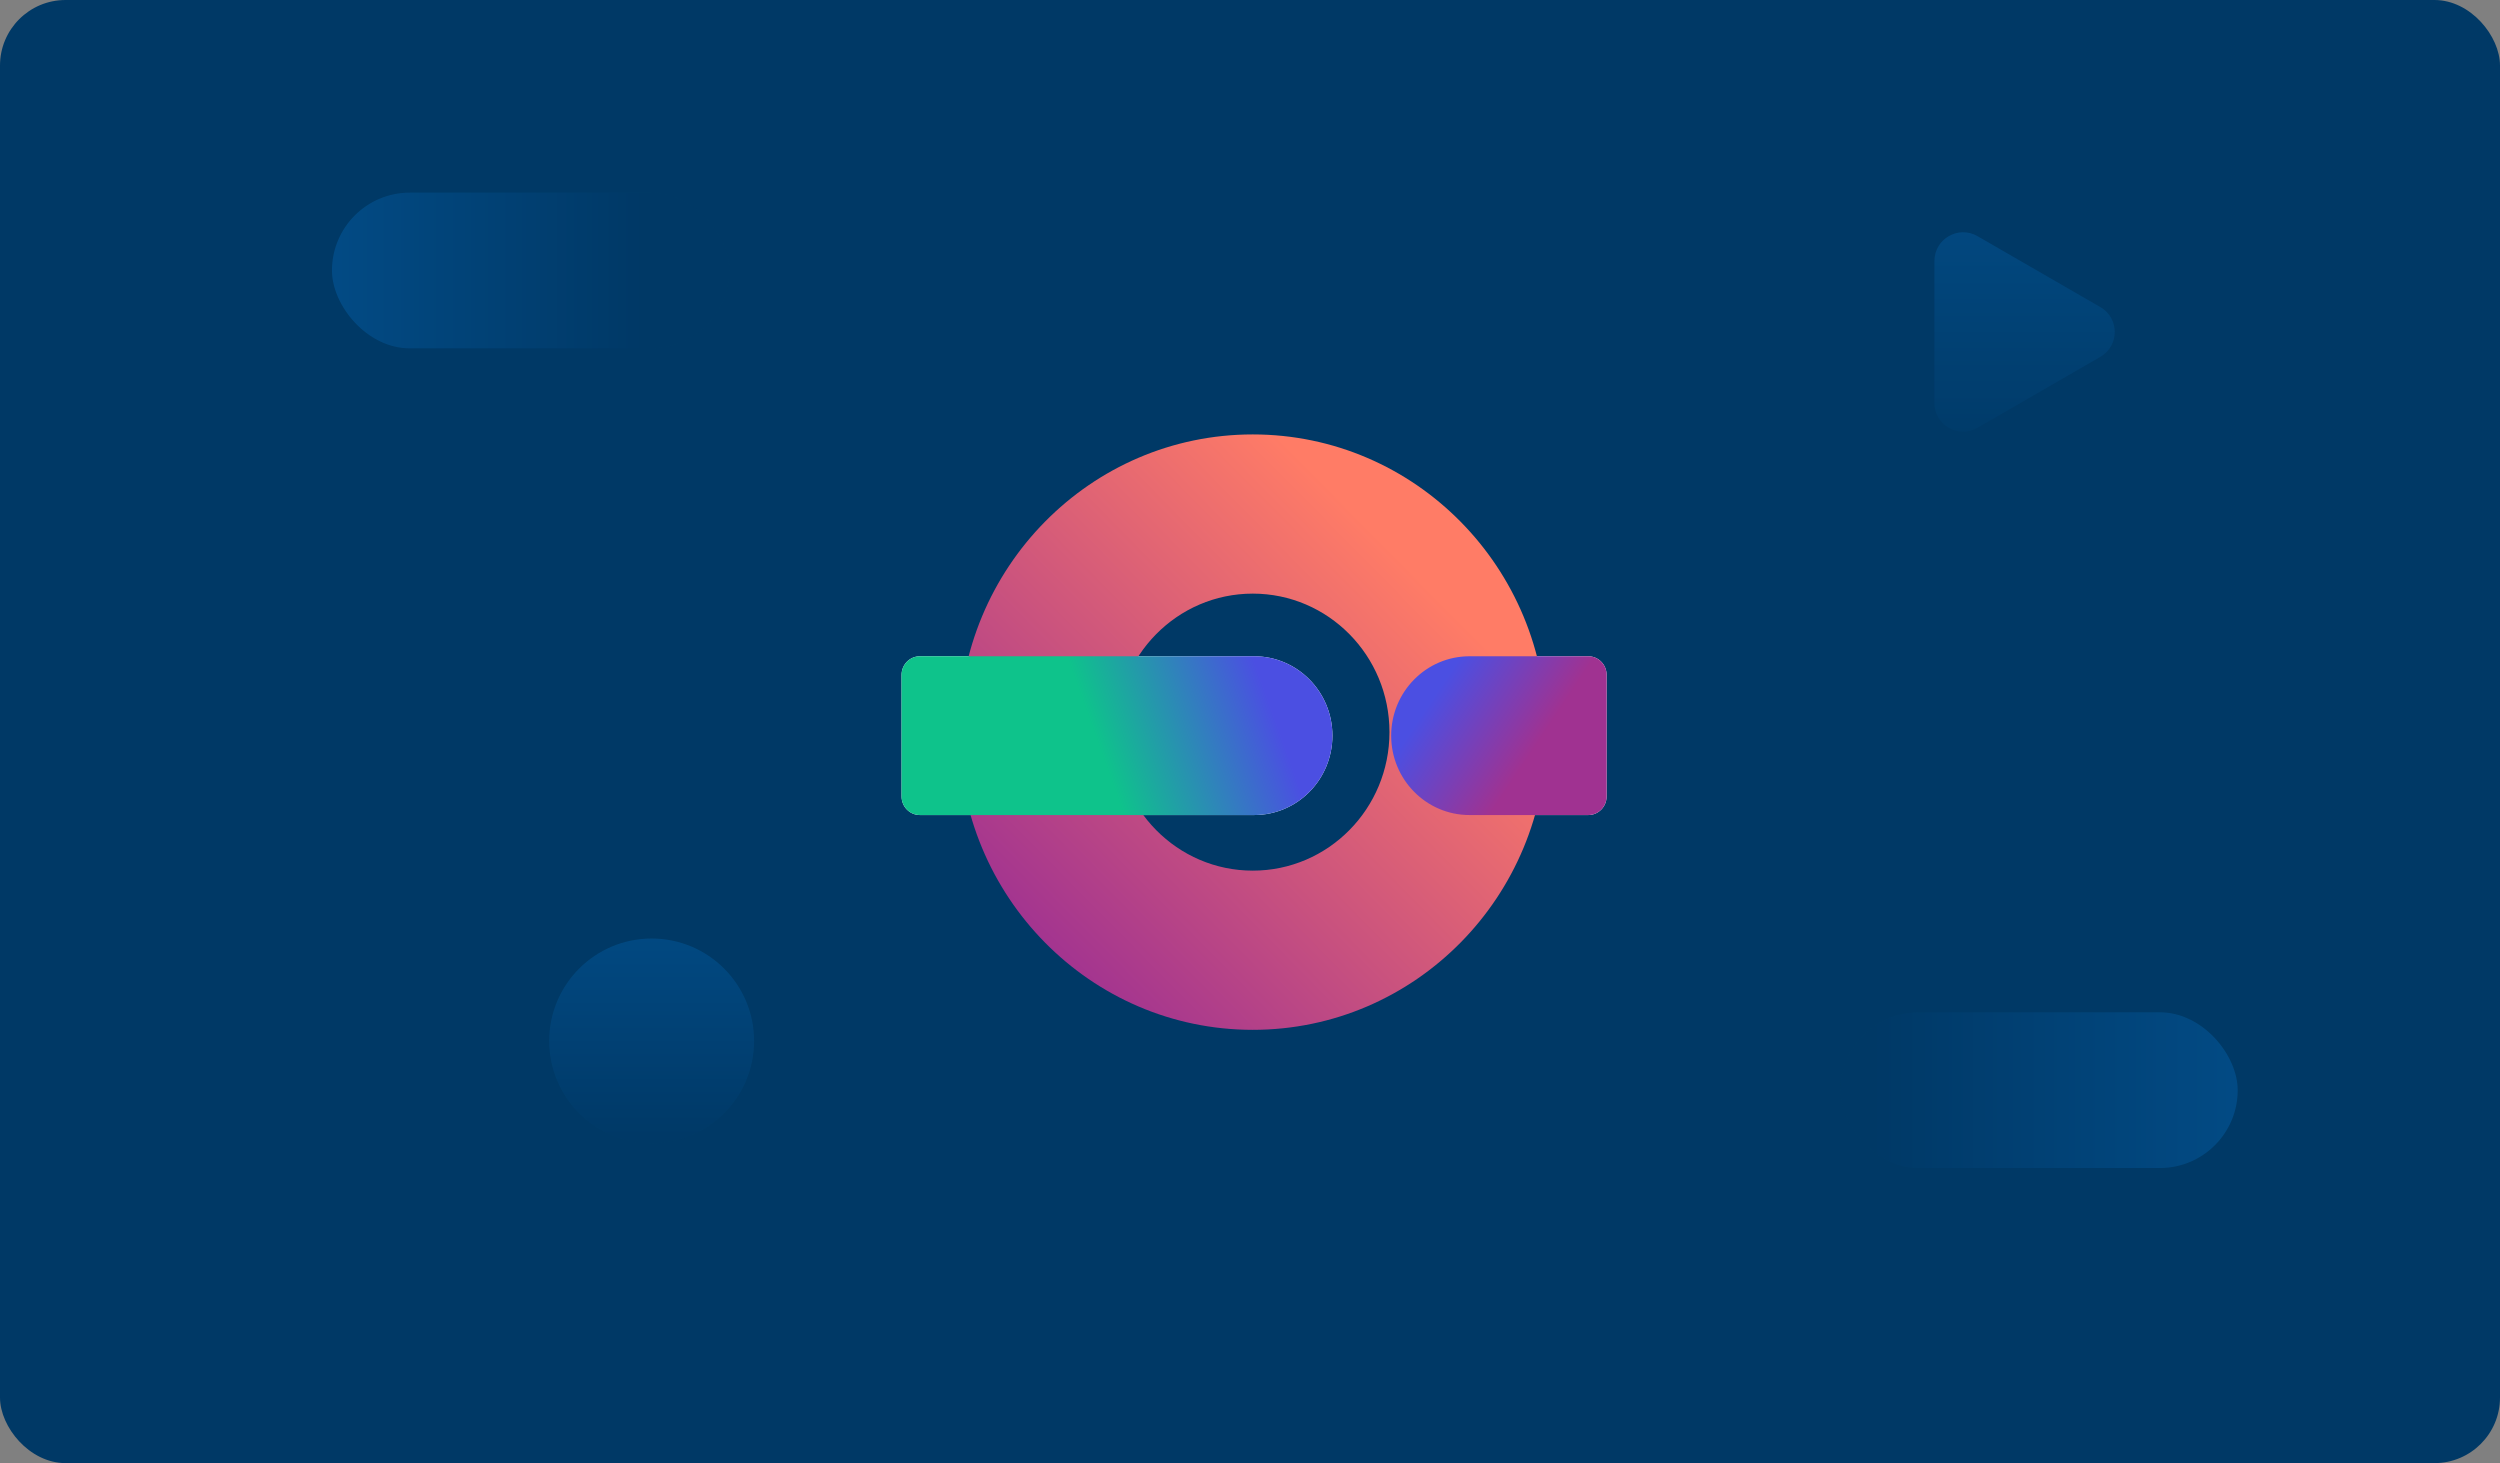 <svg width="610" height="357" viewBox="0 0 610 357" fill="none" xmlns="http://www.w3.org/2000/svg">
<rect x="0" y="0" width="610" height="357" fill="#808080" stroke="none"/>
<rect width="610" height="357" rx="16" fill="#003966"/>
<path d="M219.982 164.669C219.982 162.162 221.988 160.129 224.462 160.129H305.998C316.555 160.129 325.113 168.802 325.113 179.5C325.113 190.198 316.555 198.871 305.998 198.871H224.462C221.988 198.871 219.982 196.838 219.982 194.331V164.669Z" fill="white"/>
<path d="M392.013 164.669C392.013 162.162 390.007 160.129 387.533 160.129H358.562C348.005 160.129 339.447 168.802 339.447 179.5C339.447 190.198 348.005 198.871 358.562 198.871H387.533C390.007 198.871 392.013 196.838 392.013 194.331V164.669Z" fill="white"/>
<path d="M377.36 178.64C377.36 218.758 345.268 251.28 305.68 251.28C266.092 251.28 234 218.758 234 178.64C234 138.522 266.092 106 305.68 106C345.268 106 377.36 138.522 377.36 178.64ZM272.331 178.64C272.331 197.305 287.262 212.436 305.68 212.436C324.098 212.436 339.029 197.305 339.029 178.64C339.029 159.975 324.098 144.844 305.68 144.844C287.262 144.844 272.331 159.975 272.331 178.64Z" fill="url(#paint0_linear_3324_1025)"/>
<g style="mix-blend-mode:multiply">
<path d="M219.982 164.669C219.982 162.162 221.988 160.129 224.462 160.129H305.998C316.555 160.129 325.113 168.802 325.113 179.5C325.113 190.198 316.555 198.871 305.998 198.871H224.462C221.988 198.871 219.982 196.838 219.982 194.331V164.669Z" fill="url(#paint1_linear_3324_1025)"/>
</g>
<g style="mix-blend-mode:multiply">
<path d="M392.013 164.669C392.013 162.162 390.007 160.129 387.533 160.129H358.562C348.005 160.129 339.447 168.802 339.447 179.5C339.447 190.198 348.005 198.871 358.562 198.871H387.533C390.007 198.871 392.013 196.838 392.013 194.331V164.669Z" fill="url(#paint2_linear_3324_1025)"/>
</g>
<rect opacity="0.5" x="178" y="85" width="97" height="38" rx="19" transform="rotate(-180 178 85)" fill="url(#paint3_linear_3324_1025)"/>
<rect opacity="0.5" x="449" y="247" width="97" height="38" rx="19" fill="url(#paint4_linear_3324_1025)"/>
<circle opacity="0.5" cx="159" cy="254" r="25" fill="url(#paint5_linear_3324_1025)"/>
<path d="M512.5 74.938C517.167 77.632 517.167 84.368 512.5 87.062L482.5 104.383C477.833 107.077 472 103.709 472 98.32L472 63.679C472 58.291 477.833 54.923 482.5 57.617L512.5 74.938Z" fill="url(#paint6_linear_3324_1025)"/>
<defs>
<linearGradient id="paint0_linear_3324_1025" x1="238.779" y1="246.438" x2="379.204" y2="107.868" gradientUnits="userSpaceOnUse">
<stop offset="0.097" stop-color="#A03291"/>
<stop offset="0.763" stop-color="#FF7C66"/>
</linearGradient>
<linearGradient id="paint1_linear_3324_1025" x1="219.982" y1="198.871" x2="325.437" y2="161.03" gradientUnits="userSpaceOnUse">
<stop offset="0.455" stop-color="#0EC38B"/>
<stop offset="0.837" stop-color="#4B4FE2"/>
</linearGradient>
<linearGradient id="paint2_linear_3324_1025" x1="392.013" y1="198.871" x2="343.83" y2="166.777" gradientUnits="userSpaceOnUse">
<stop offset="0.409" stop-color="#A03291"/>
<stop offset="0.884" stop-color="#4B4FE2"/>
</linearGradient>
<linearGradient id="paint3_linear_3324_1025" x1="275" y1="104" x2="178" y2="104" gradientUnits="userSpaceOnUse">
<stop stop-color="#045DA3"/>
<stop offset="0.784" stop-color="#003966"/>
</linearGradient>
<linearGradient id="paint4_linear_3324_1025" x1="546" y1="266" x2="449" y2="266" gradientUnits="userSpaceOnUse">
<stop stop-color="#045DA3"/>
<stop offset="0.923" stop-color="#003966"/>
</linearGradient>
<linearGradient id="paint5_linear_3324_1025" x1="159" y1="229" x2="159" y2="279" gradientUnits="userSpaceOnUse">
<stop stop-color="#03599C"/>
<stop offset="1" stop-color="#003966"/>
</linearGradient>
<linearGradient id="paint6_linear_3324_1025" x1="489" y1="47" x2="489" y2="115" gradientUnits="userSpaceOnUse">
<stop stop-color="#024A83"/>
<stop offset="1" stop-color="#003966"/>
</linearGradient>
</defs>
</svg>
